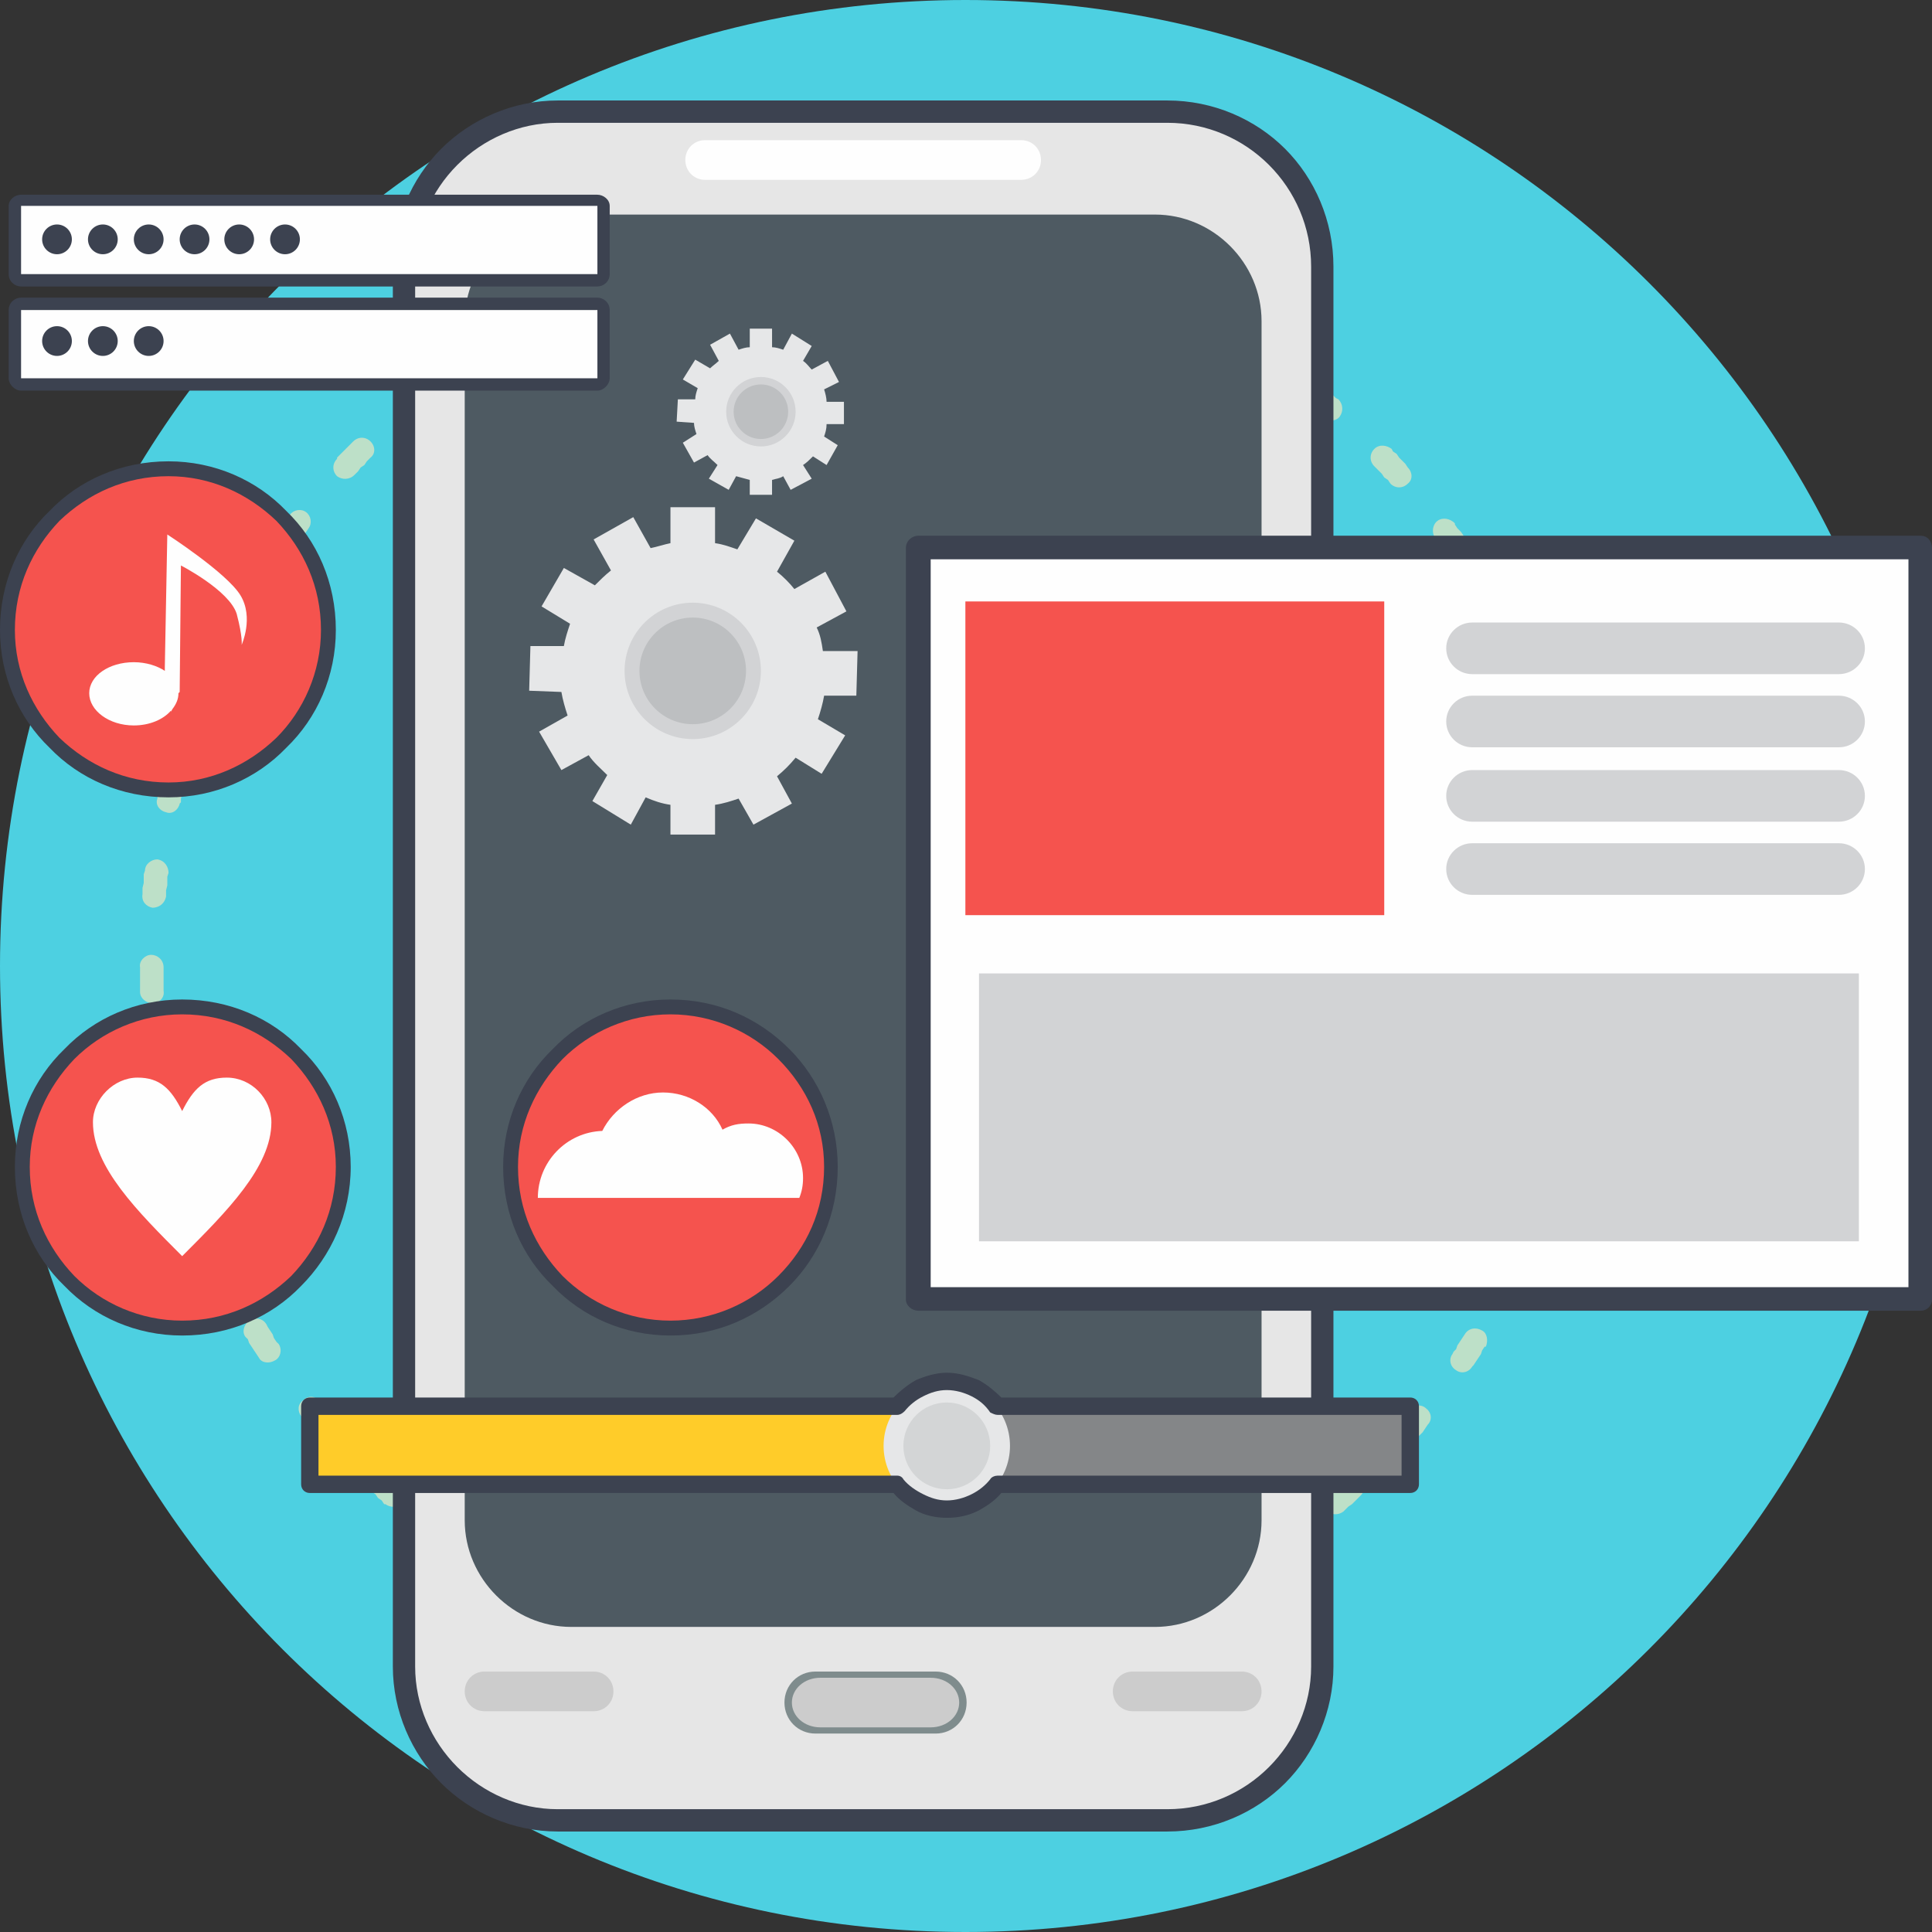 <?xml version="1.0" ?><!DOCTYPE svg  PUBLIC '-//W3C//DTD SVG 1.1//EN'  'http://www.w3.org/Graphics/SVG/1.1/DTD/svg11.dtd'><svg enable-background="new 0 0 512 512" height="512px" id="Apps_Development" version="1.1" viewBox="0 0 512 512" width="512px" xml:space="preserve" xmlns="http://www.w3.org/2000/svg" xmlns:xlink="http://www.w3.org/1999/xlink"><rect x="0" y="0" width="512" height="512" fill="#333333" stroke="none"/><path d="M255.847,0C397.312,0,512,114.454,512,256c0,141.549-114.688,256-256.153,256  C114.388,512,0,397.549,0,256C0,114.454,114.388,0,255.847,0z" fill="#4DD0E1" id="Backround"/><g id="Apps_Development_1_"><path d="M230.222,60.477h1.31h0.985h1.313h1.314h1.314l0,0c1.973,0.328,3.283,1.643,3.283,3.285   c0,1.973-1.639,3.287-3.283,3.287h-0.331l-1.309-0.33h-0.989h-1.313h-1.314h-0.98h-1.319h-1.309h-0.659   c-1.969,0-3.283-1.313-3.283-2.958c0-1.642,1.313-3.285,2.953-3.285h0.989h1.309H230.222z M207.559,61.792   c1.644-0.33,3.287,0.984,3.287,2.627c0.325,1.972-0.989,3.615-2.628,3.615h-0.659l-1.314,0.33h-0.984l-1.314,0.328h-0.985   l-0.984,0.33c-1.644,0-3.283-0.988-3.613-2.63c-0.33-1.972,0.984-3.615,2.628-3.615l0.985-0.33h1.313l0.985-0.327h1.314l1.31-0.328   H207.559z M182.271,66.391c1.644-0.33,3.283,0.658,3.613,2.3c0.659,1.642-0.33,3.615-1.969,3.944h-0.33l-1.314,0.328l-0.985,0.328   l-1.314,0.33l-0.984,0.328l-0.989,0.33h-0.325c-1.644,0.328-3.283-0.33-3.942-2.3c-0.33-1.645,0.659-3.287,2.298-3.944l0,0   l1.314-0.328l0.984-0.329l1.314-0.328l0.985-0.33h1.318L182.271,66.391z M157.642,74.606c1.639-0.658,3.608,0,4.267,1.645   c0.659,1.642-0.33,3.614-1.969,4.27h-0.329l-1.314,0.658l-0.984,0.33l-0.989,0.327l-0.98,0.658l-0.989,0.33   c-1.639,0.657-3.613,0-4.267-1.645c-0.66-1.643,0-3.285,1.639-4.273l0.989-0.328l0.979-0.327l1.318-0.658l0.985-0.33l0.984-0.328   L157.642,74.606z M134.648,85.779c1.319-0.987,3.288-0.33,4.272,1.315c0.655,1.313,0.325,3.285-1.314,4.27l-0.33,0.33l-0.985,0.328   l-0.984,0.657l-0.984,0.657l-0.985,0.658l-0.988,0.33c-1.64,0.985-3.608,0.655-4.268-0.988c-0.984-1.314-0.66-3.285,0.984-4.272   l0.984-0.657l0.989-0.657l0.979-0.328l0.989-0.657l0.985-0.657L134.648,85.779z M112.973,99.908   c1.644-0.985,3.618-0.657,4.597,0.657c0.989,1.315,0.66,3.287-0.655,4.603h-0.325l-0.989,0.984l-0.984,0.658l-0.655,0.657   l-0.989,0.658l-0.98,0.657l0,0c-1.318,1.315-3.287,0.986-4.271-0.329c-1.314-1.315-0.984-3.285,0.325-4.6l0,0l0.989-0.657   l0.984-0.658l0.985-0.985l0.659-0.658l0.98-0.658L112.973,99.908z M93.596,116.997c1.319-1.315,3.288-1.315,4.597,0   c1.318,1.314,1.318,3.287,0,4.271l-0.325,0.328l-0.655,0.658l-0.659,0.987l-0.985,0.658l-0.654,0.985l-0.66,0.658l-0.33,0.328   c-1.31,1.314-3.283,1.314-4.597,0.33c-1.314-1.315-1.314-3.287,0-4.603v-0.328l0.984-0.984l0.655-0.658l0.989-0.987l0.659-0.658   L93.596,116.997L93.596,116.997z M76.848,136.385c0.989-1.314,2.958-1.642,4.272-0.658c1.314,0.986,1.644,2.958,0.655,4.273   l-0.655,0.984l-0.655,0.988l-0.659,0.984l-0.659,0.658l-0.655,0.985l-0.325,0.658c-0.989,1.315-2.958,1.645-4.601,0.658   c-1.314-0.985-1.644-2.958-0.655-4.6l0.33-0.33L73.895,140l0.655-0.985l0.659-0.987l0.654-0.657L76.848,136.385z M62.397,157.746   c0.989-1.646,2.958-1.973,4.272-1.315c1.644,0.984,2.298,2.957,1.314,4.271l-0.659,0.985l-0.33,0.985l-0.654,0.988l-0.655,0.984   l-0.33,0.987l-0.33,0.655c-0.984,1.645-2.958,2.302-4.267,1.315c-1.644-0.657-2.299-2.628-1.314-4.272l0.325-0.657l0.33-0.985   l0.659-0.985l0.654-0.987l0.655-0.985L62.397,157.746z M51.234,180.749c0.655-1.645,2.299-2.302,3.938-1.645   c1.644,0.658,2.628,2.63,1.969,4.272l-0.326,0.657l-0.654,1.315l-0.33,0.985l-0.33,0.988l-0.659,0.984v0.658   c-0.654,1.643-2.624,2.629-4.267,1.972c-1.639-0.657-2.299-2.3-1.639-3.944v-0.657l0.654-1.313l0.326-0.987l0.33-0.985l0.659-1.315   L51.234,180.749z M43.021,205.394c0.33-1.645,2.298-2.629,3.942-2.3c1.644,0.328,2.627,1.97,2.298,3.942l0,0l-0.325,1.315   l-0.33,0.984l-0.33,0.987l-0.33,1.311v0.989l-0.33,0.33c-0.325,1.64-1.969,2.955-3.608,2.3c-1.644-0.33-2.958-1.97-2.298-3.619   v-0.326l0.325-1.314v-0.986l0.33-1.314l0.326-0.985L43.021,205.394L43.021,205.394z M38.424,230.697   c0-1.645,1.644-2.955,3.288-2.955c1.968,0.326,2.953,1.971,2.953,3.611l-0.326,0.989v1.311v0.989l-0.33,1.31v0.99v0.654   c-0.33,1.645-1.644,2.96-3.617,2.96c-1.639-0.33-2.953-1.645-2.624-3.614v-0.33v-1.314l0.325-1.315v-1.311v-0.989L38.424,230.697z    M37.114,256.33c-0.33-1.645,1.31-3.29,2.954-3.29c1.644,0,3.283,1.32,3.283,3.29v0.986v1.314v1.314v0.985v1.315v0.329   c0.329,1.64-0.985,3.284-2.958,3.284c-1.639,0-3.279-1.314-3.279-2.959v-0.325v-1.314v-1.315v-0.984v-1.315V256.33z    M39.083,281.958c-0.33-1.641,0.985-3.285,2.628-3.609c1.639,0,3.283,0.983,3.607,2.624l0,0v1.315l0.33,1.314v0.985l0.33,1.314   l0.33,0.985v0.33c0.33,1.645-0.989,3.284-2.628,3.613c-1.644,0.332-3.287-0.654-3.612-2.299v-0.654l-0.33-0.99l-0.326-1.311v-0.989   l-0.33-1.314V281.958L39.083,281.958z M44.339,307.266c-0.33-1.645,0.655-3.615,2.299-3.944c1.639-0.659,3.279,0.329,3.938,2.3   v0.654l0.329,0.99l0.33,0.984l0.33,1.315l0.326,0.984l0.33,0.985c0.655,1.645-0.33,3.285-1.973,3.944   c-1.639,0.326-3.283-0.33-3.938-1.975l-0.33-0.984l-0.33-1.315l-0.33-0.985l-0.325-1.314l-0.33-0.985L44.339,307.266z    M53.204,331.579c-0.66-1.641,0-3.615,1.639-4.27c1.644-0.656,3.287,0,3.946,1.645l0.655,0.654l0.325,1.315l0.33,0.985l0.659,0.984   l0.33,0.99l0.325,0.655c0.985,1.645,0.33,3.613-1.313,4.27c-1.64,0.659-3.613,0-4.267-1.641l-0.33-0.66l-0.659-0.983l-0.325-0.985   l-0.655-1.315l-0.33-0.984L53.204,331.579z M65.025,354.256c-0.984-1.315-0.329-3.289,0.989-4.273   c1.64-0.985,3.608-0.655,4.598,0.984l0.329,0.661l0.651,0.983l0.659,0.985l0.33,0.984l0.659,0.99l0.655,0.654   c0.984,1.646,0.325,3.616-0.985,4.275c-1.644,0.985-3.617,0.655-4.272-0.659l-0.654-0.985l-0.659-0.985l-0.655-0.989l-0.655-0.985   l-0.33-0.984L65.025,354.256z M79.805,375.285c-0.984-1.315-0.984-3.285,0.659-4.27c1.31-1.315,3.279-0.985,4.267,0.325l0.66,0.659   l0.655,0.656l0.655,0.988l0.659,0.985l0.655,0.655l0.654,0.985c1.319,1.315,0.989,3.289-0.325,4.274   c-1.314,1.313-3.283,0.984-4.271-0.331l-0.655-0.654l-0.984-0.985l-0.659-0.988l-0.655-0.656l-0.655-0.984L79.805,375.285z    M97.213,394.344c-0.989-1.311-1.319-3.284,0-4.6c1.31-1.315,3.283-1.315,4.597,0l0.33,0.329l0.655,0.656l0.985,0.659l0.659,0.985   l0.98,0.659l0.659,0.655h0.33c1.314,1.315,1.314,3.284,0.33,4.6c-1.318,1.314-3.287,1.314-4.597,0.329h-0.33l-0.659-0.984   l-0.984-0.66l-0.655-0.984l-0.989-0.655l-0.985-0.66L97.213,394.344z M117.245,410.776c-1.314-0.984-1.644-2.96-0.654-4.6   c0.979-1.314,2.953-1.645,4.267-0.658h0.33l0.655,0.658l0.984,0.655l0.989,0.66l0.979,0.655l0.989,0.66l0.33,0.324   c1.31,0.985,1.639,2.96,0.655,4.274c-0.985,1.641-2.953,1.971-4.272,0.985l-0.325-0.33l-0.984-0.655l-0.989-0.659l-0.98-0.655   l-0.988-0.66L117.245,410.776L117.245,410.776z M138.92,424.251c-1.314-0.66-1.973-2.629-1.314-4.273   c0.984-1.641,2.958-1.972,4.267-1.315h0.33l0.989,0.659l0.98,0.656l0.989,0.329l0.984,0.655l0.984,0.329l0.33,0.331   c1.639,0.653,2.299,2.629,1.639,4.269c-0.98,1.645-2.628,2.301-4.267,1.314h-0.659l-0.98-0.654l-0.989-0.66l-0.984-0.324   l-0.985-0.66L138.92,424.251L138.92,424.251z M162.568,435.095c-1.644-0.66-2.628-2.63-1.973-4.274   c0.655-1.641,2.299-2.3,3.942-1.97l0.33,0.329l0.98,0.325l0.988,0.331l1.314,0.329l0.984,0.33l0.985,0.325l0.329,0.329   c1.644,0.656,2.624,2.301,1.969,3.945c-0.325,1.64-2.298,2.63-3.942,1.971h-0.325l-0.985-0.331l-1.318-0.654l-0.98-0.33   l-0.989-0.329L162.568,435.095L162.568,435.095z M187.197,442.323c-1.644-0.329-2.953-1.974-2.298-3.613   c0.325-1.976,1.969-2.96,3.612-2.63l0.66,0.33h0.98l1.318,0.324l0.98,0.331l1.319,0.329h0.98c1.648,0.33,2.628,1.97,2.303,3.614   c-0.33,1.971-1.974,2.955-3.612,2.63l-0.989-0.329h-1.31l-0.989-0.33l-1.31-0.326l-0.989-0.33H187.197z M212.485,446.265   c-1.639,0-2.958-1.641-2.958-3.285c0.33-1.641,1.973-2.954,3.617-2.954h0.325h0.984l1.318,0.324h1.31h0.989h1.31l0,0   c1.644,0.329,2.958,1.645,2.958,3.614c0,1.645-1.644,2.96-3.287,2.96l0,0l-1.31-0.329h-1.313h-0.985h-1.318l-1.31-0.33H212.485z    M238.432,446.924c-1.973,0-3.287-1.315-3.287-2.96c-0.325-1.641,0.984-3.285,2.958-3.285h0.329h1.31l1.313-0.329h0.989h1.309h0.99   c1.639-0.324,3.283,0.989,3.283,2.96c0,1.645-1.314,3.285-2.958,3.285h-0.984h-0.985l-1.313,0.329h-1.314h-1.313H238.432z    M264.045,444.294c-1.969,0.33-3.613-0.984-3.938-2.63c-0.329-1.639,0.984-3.285,2.624-3.614l0.659-0.325h0.984l1.314-0.33h0.984   l0.984-0.329l1.313-0.331c1.645-0.324,3.288,0.66,3.613,2.63c0.329,1.645-0.654,3.289-2.299,3.615l-1.314,0.33h-0.983l-1.314,0.329   l-0.984,0.325h-1.314L264.045,444.294z M289.007,438.05c-1.644,0.66-3.611-0.325-3.941-1.97c-0.66-1.646,0.33-3.615,1.968-3.944   l0.985-0.33l0.988-0.325l0.984-0.66l1.314-0.325l0.984-0.33h0.655c1.644-0.66,3.287,0,3.942,1.641   c0.659,1.645-0.33,3.615-1.97,4.274h-0.659l-0.984,0.654l-1.313,0.331l-0.985,0.329l-0.984,0.33L289.007,438.05z M312.981,428.521   c-1.644,0.984-3.613,0-4.272-1.315c-0.984-1.639-0.325-3.614,1.314-4.27l0,0l0.984-0.66l1.314-0.324l0.988-0.66l0.984-0.329   l0.984-0.655l0.33-0.329c1.639-0.656,3.612,0,4.267,1.645c0.984,1.313,0.33,3.284-1.313,4.269h-0.33l-1.309,0.66l-0.99,0.654   l-0.984,0.33l-0.983,0.656L312.981,428.521L312.981,428.521z M335.311,416.036c-1.313,0.985-3.283,0.656-4.268-0.989   c-0.983-1.314-0.659-3.285,0.655-4.271l0.984-0.659l0.989-0.654l0.984-0.655l0.984-0.66l0.984-0.655l0.33-0.329   c1.644-0.986,3.612-0.66,4.597,0.984c0.983,1.315,0.659,3.284-0.984,4.27l-0.329,0.33l-0.985,0.659l-0.984,0.655l-0.984,0.659   l-0.984,0.656L335.311,416.036z M356.002,400.588c-1.313,0.989-3.283,0.989-4.598-0.326c-0.984-1.313-0.984-3.289,0.33-4.604   l0.655-0.325l0.984-0.989l0.659-0.655l0.984-0.655l0.655-0.659l0.659-0.655c1.313-1.315,3.282-1.315,4.596,0   c1.314,1.314,0.985,3.285-0.329,4.599l-0.655,0.655l-0.659,0.66l-0.984,0.984l-0.983,0.656l-0.655,0.659L356.002,400.588z    M374.394,382.515c-1.314,1.314-3.282,1.314-4.597,0.329c-1.313-1.314-1.313-3.284-0.329-4.599l0.655-0.33l0.659-0.985l0.653-0.659   l0.66-0.985l0.983-0.655l0.655-0.985c0.99-1.315,2.958-1.645,4.272-0.329c1.313,0.985,1.644,2.955,0.329,4.271l-0.659,0.988   l-0.655,0.985l-0.659,0.654l-0.984,0.985l-0.653,0.99L374.394,382.515z M390.158,362.142c-0.985,1.645-2.958,1.969-4.272,0.985   c-1.639-0.985-1.968-2.956-0.983-4.271l0.33-0.659l0.653-0.656l0.331-0.984l0.659-0.985l0.653-0.99l0.655-0.984l0,0   c0.988-1.64,2.958-1.969,4.602-0.985c1.314,0.656,1.64,2.63,0.984,4.271h-0.329l-0.655,0.989l-0.329,0.985l-0.655,0.985   l-0.659,0.984l-0.655,0.985L390.158,362.142z M403.294,340.123c-0.983,1.314-2.958,1.975-4.267,1.314   c-1.644-0.655-2.303-2.629-1.644-4.27l0.329-0.33l0.325-0.984l0.659-0.985l0.33-0.984l0.654-0.99l0.33-0.984v-0.33   c0.984-1.641,2.628-2.3,4.267-1.641c1.644,0.656,2.299,2.63,1.644,4.271v0.33l-0.659,0.985l-0.325,0.983l-0.659,0.99l-0.329,1.311   l-0.655,0.988V340.123z M413.147,316.136c-0.659,1.645-2.299,2.63-3.942,1.974c-1.969-0.329-2.628-2.304-2.299-3.944l0.33-0.33   l0.325-0.984l0.33-1.315l0.329-0.985l0.33-0.984l0.325-1.315l0,0c0.659-1.645,2.299-2.629,3.942-1.975   c1.644,0.33,2.628,2.3,2.299,3.944l0,0l-0.331,0.985l-0.324,1.315l-0.659,0.984l-0.325,1.315l-0.33,0.985V316.136z    M419.713,291.492c-0.325,1.64-1.969,2.624-3.612,2.3c-1.639-0.331-2.953-1.976-2.623-3.615l0.325-0.99v-0.983l0.329-1.315   l0.33-0.985v-1.314v-0.655c0.324-1.645,1.968-2.96,3.611-2.63c1.97,0.33,2.954,1.971,2.629,3.615v0.659v1.311l-0.33,0.99   l-0.329,1.309v1.315L419.713,291.492z M423.001,265.858c0,1.641-1.645,2.956-3.288,2.956c-1.64,0-3.283-1.641-2.952-3.285v-0.985   v-0.984v-1.314v-1.315l0.329-0.985v-0.659c0-1.641,1.314-3.285,2.953-3.285c1.969,0.33,3.283,1.645,3.283,3.285v0.659v1.315v1.314   l-0.325,1.311v0.989V265.858z M423.001,240.227c0,1.645-1.314,2.955-2.958,3.285c-1.97,0-3.282-1.311-3.613-2.955v-0.985v-1.319   v-1.31l-0.329-0.99v-1.31v-0.33c-0.324-1.64,0.989-3.289,2.628-3.615c1.974,0,3.283,1.315,3.613,2.956v0.33v1.315l0.329,1.314   v0.984v1.315L423.001,240.227z M419.388,214.593c0.325,1.645-0.659,3.29-2.298,3.615c-1.973,0.33-3.612-0.655-3.942-2.3v-0.984   l-0.329-0.985l-0.33-1.315l-0.325-0.989l-0.329-1.311v-0.658c-0.33-1.645,0.654-3.287,2.298-3.614   c1.645-0.658,3.282,0.658,3.941,2.3v0.656l0.331,0.986l0.324,1.314l0.33,1.315v0.985L419.388,214.593z M412.488,189.621   c0.659,1.643-0.325,3.615-1.969,4.272c-1.644,0.327-3.283-0.331-3.942-1.973v-0.328l-0.655-0.987l-0.329-0.985l-0.33-1.315   l-0.325-0.984l-0.329-0.988l-0.33-0.328c-0.655-1.643,0.33-3.615,1.974-3.945c1.64-0.657,3.283,0,3.938,1.645l0.33,0.328   l0.329,0.987l0.326,1.313l0.329,0.988l0.659,0.984L412.488,189.621L412.488,189.621z M402.311,165.96   c0.983,1.643,0.329,3.615-1.314,4.272c-1.644,0.984-3.612,0.327-4.271-1.315v-0.328l-0.655-0.987l-0.655-0.985l-0.329-0.985   l-0.659-0.987l-0.325-0.984l-0.33-0.331c-0.659-1.312-0.329-3.285,1.314-4.272c1.313-0.655,3.283-0.328,4.268,1.315v0.33   l0.659,0.985l0.655,0.985l0.329,0.988l0.654,0.984L402.311,165.96L402.311,165.96z M389.173,143.944   c0.985,1.313,0.655,3.285-0.658,4.27c-1.639,0.988-3.612,0.658-4.597-0.655l0,0l-0.655-0.987l-0.659-0.985l-0.655-0.988   l-0.658-0.985l-0.655-0.658l-0.33-0.327c-0.984-1.646-0.654-3.615,0.655-4.603c1.314-0.985,3.287-0.657,4.602,0.658v0.33   l0.655,0.985l0.983,0.984l0.66,0.988l0.654,0.984L389.173,143.944L389.173,143.944z M373.079,123.898   c1.314,1.313,1.314,3.285,0,4.272c-1.313,1.313-3.282,1.313-4.596,0l-0.659-0.988l-0.984-0.658l-0.655-0.984l-0.659-0.658   l-0.984-0.985l-0.33-0.33c-1.313-1.315-1.313-3.285,0-4.6c1.314-1.315,3.288-0.987,4.602,0l0.325,0.657l0.985,0.658l0.659,0.984   l0.984,0.985l0.659,0.658L373.079,123.898z M354.688,105.825c1.313,1.312,1.313,3.285,0.329,4.6s-3.283,1.315-4.598,0.328   l-0.659-0.655l-0.654-0.658l-0.985-0.658l-0.988-0.657l-0.655-0.658l-0.653-0.657c-1.644-0.985-1.644-2.958-0.66-4.272   c0.984-1.643,2.957-1.643,4.597-0.658l0.659,0.658l0.984,0.658l0.655,0.657l0.989,0.658l0.984,0.984L354.688,105.825z    M333.997,90.709c1.313,0.984,1.644,2.957,0.988,4.27c-0.988,1.645-2.958,1.973-4.602,0.988l-0.324-0.33l-0.989-0.658l-0.984-0.655   l-0.984-0.33l-0.984-0.658l-0.984-0.657c-1.314-0.657-1.974-2.627-0.984-4.272c0.654-1.643,2.624-1.97,4.268-0.985l0.983,0.328   l0.984,0.657l0.99,0.657l0.983,0.658l0.984,0.658L333.997,90.709z M311.338,78.22c1.644,0.657,2.299,2.629,1.644,4.272   c-0.984,1.642-2.628,2.3-4.272,1.642l-0.654-0.328l-0.985-0.327l-0.988-0.657l-0.984-0.33l-1.314-0.658l-0.984-0.327   c-1.314-0.658-2.299-2.63-1.639-4.272c0.654-1.314,2.623-2.3,4.267-1.642l0.985,0.658l0.984,0.327l1.313,0.658l0.989,0.328   l0.984,0.33L311.338,78.22z M287.363,69.021c1.644,0.654,2.628,2.299,1.969,3.942c-0.325,1.643-2.299,2.63-3.937,2.3l-0.659-0.328   l-1.314-0.329l-0.984-0.328l-0.984-0.33l-1.314-0.328l-0.655-0.33c-1.644-0.328-2.628-1.971-2.303-3.942   c0.33-1.643,2.303-2.629,3.942-1.972h0.659l1.314,0.329l0.984,0.328l1.314,0.33l0.983,0.328L287.363,69.021z M262.076,63.104   c1.969,0.33,2.953,1.973,2.628,3.615c-0.33,1.645-1.974,2.957-3.613,2.629l0,0l-1.313-0.327h-1.314l-0.984-0.33h-1.314   l-0.984-0.328l0,0c-1.974,0-3.287-1.645-2.958-3.287c0.331-1.973,1.974-3.285,3.613-2.957l0,0l1.313,0.327h1.314l0.984,0.33h1.314   L262.076,63.104L262.076,63.104z" fill="#BDE0C8"/><path d="M147.789,29.586h161.58c22.659,0,41.052,18.401,41.052,41.077v371.001   c0,22.349-18.393,40.752-41.052,40.752h-161.58c-22.334,0-40.722-18.403-40.722-40.752V70.663   C107.066,47.987,125.455,29.586,147.789,29.586z" fill="#E6E6E6"/><path d="M147.789,26.629h161.58c12.151,0,23.314,4.93,31.199,12.813c7.88,7.887,12.807,19.062,12.807,31.22v371.001   c0,11.829-4.927,23.004-12.807,30.893c-7.885,7.886-19.048,12.814-31.199,12.814h-161.58c-11.822,0-22.994-4.929-30.874-12.814   c-7.88-7.889-12.806-19.063-12.806-30.893V70.663c0-12.159,4.926-23.333,12.806-31.22   C124.795,31.559,135.967,26.629,147.789,26.629z M309.368,32.544h-161.58c-10.183,0-19.706,4.272-26.602,11.172   c-6.896,6.901-11.167,16.431-11.167,26.947v371.001c0,10.189,4.272,19.719,11.167,26.618c6.896,6.903,16.419,11.174,26.602,11.174   h161.58c10.508,0,20.031-4.271,26.932-11.174c6.896-6.899,11.163-16.429,11.163-26.618V70.663c0-10.516-4.268-20.046-11.163-26.947   C329.399,36.816,319.876,32.544,309.368,32.544z" fill="#3C4250"/><path d="M151.397,56.862h154.684c15.438,0,28.245,12.813,28.245,28.26v317.766   c0,15.449-12.807,28.262-28.245,28.262H151.397c-15.43,0-28.241-12.813-28.241-28.262V85.122   C123.156,69.675,135.967,56.862,151.397,56.862z" fill="#4E5A62"/><path d="M128.412,442.979h28.9c2.958,0,5.256,2.3,5.256,5.26l0,0c0,2.954-2.298,5.254-5.256,5.254h-28.9   c-2.958,0-5.256-2.3-5.256-5.254l0,0C123.156,445.279,125.455,442.979,128.412,442.979z" fill="#CCCCCC"/><path d="M216.097,442.979h31.858c4.598,0,8.209,3.615,8.209,8.214l0,0c0,4.604-3.612,8.22-8.209,8.22h-31.858   c-4.597,0-8.209-3.615-8.209-8.22l0,0C207.888,446.595,211.5,442.979,216.097,442.979z" fill="#7F8C8D"/><path d="M300.17,442.979h28.9c2.957,0,5.256,2.3,5.256,5.26l0,0c0,2.954-2.299,5.254-5.256,5.254h-28.9   c-2.953,0-5.252-2.3-5.252-5.254l0,0C294.918,445.279,297.217,442.979,300.17,442.979z" fill="#CCCCCC"/><path d="M186.867,37.144h83.748c2.953,0,5.256,2.299,5.256,5.259l0,0c0,2.958-2.303,5.257-5.256,5.257h-83.748   c-2.953,0-5.252-2.299-5.252-5.257l0,0C181.615,39.443,183.914,37.144,186.867,37.144z" fill="#FEFEFE"/><path d="M217.411,444.624h29.229c4.269,0,7.556,2.956,7.556,6.569l0,0c0,3.615-3.287,6.574-7.556,6.574h-29.229   c-4.267,0-7.555-2.959-7.555-6.574l0,0C209.856,447.58,213.144,444.624,217.411,444.624z" fill="#CCCCCC"/><rect fill="#848688" height="20.547" width="291.599" x="82.104" y="372.656"/><rect fill="#FFCC29" height="20.547" width="160.251" x="82.104" y="372.656"/><ellipse cx="250.909" cy="383.174" fill="#E6E7E8" rx="16.748" ry="16.758"/><circle cx="250.909" cy="383.172" fill="#D3D5D6" r="11.501"/><path d="M189.496,143.944c2.298,0.328,3.942,0.985,5.911,1.643l4.927-8.217l10.182,5.917l-4.597,8.214   c1.64,1.314,3.283,2.957,4.597,4.599l8.209-4.599l5.582,10.517l-7.879,4.27c0.984,1.972,1.313,3.945,1.644,6.245h9.194   l-0.33,11.831h-8.54c-0.325,1.97-0.984,4.272-1.644,6.243l7.225,4.271l-6.236,10.187l-6.895-4.272   c-1.644,1.973-2.958,3.287-4.927,4.93l3.938,7.231l-10.183,5.585l-3.938-6.904c-1.968,0.659-3.942,1.319-6.24,1.649v7.885h-11.822   v-7.885c-2.298-0.33-4.271-0.99-6.57-1.975l-3.938,7.229l-10.182-6.245l3.942-6.899c-1.644-1.645-3.612-3.287-4.926-5.26   l-7.225,3.945l-5.911-10.186l7.555-4.272c-0.659-1.973-1.319-4.272-1.644-6.244l-8.54-0.328l0.33-11.832h8.864   c0.33-1.969,0.989-3.942,1.644-5.914l-7.555-4.6l5.911-10.187l8.214,4.6c1.31-1.315,2.628-2.63,4.267-3.943l-4.597-8.217   l10.508-5.914l4.597,8.214c1.644-0.328,3.613-0.985,5.256-1.313v-9.532h11.822V143.944z" fill="#E6E7E8"/><ellipse cx="183.584" cy="177.79" fill="#D2D3D5" rx="18.063" ry="18.074"/><ellipse cx="183.584" cy="177.791" fill="#BDBFC1" rx="14.121" ry="14.13"/><path d="M204.601,92.021c0.989,0,1.973,0.33,2.958,0.657l2.298-4.272l5.256,3.287l-2.298,3.943   c0.984,0.657,1.639,1.645,2.298,2.302l4.268-2.302l2.958,5.587l-3.942,1.973c0.33,0.985,0.655,2.299,0.655,3.287h4.602v5.914   h-4.602c0,1.315-0.326,2.3-0.655,3.285l3.612,2.3l-2.957,5.259l-3.608-2.299c-0.989,0.985-1.644,1.642-2.628,2.299l2.298,3.615   l-5.586,2.957l-1.968-3.614c-0.985,0.657-1.969,0.657-2.958,0.984v3.945h-5.907v-3.945c-1.318-0.327-2.298-0.658-3.617-0.984   l-1.968,3.614l-5.257-2.957l2.299-3.615c-0.98-0.987-1.969-1.645-2.628-2.629l-3.608,1.972l-2.958-5.257l3.613-2.302   c-0.325-0.985-0.655-1.97-0.655-2.957l-4.597-0.328l0.325-5.915h4.602c0-0.987,0.325-1.973,0.655-2.958l-3.942-2.302l3.288-5.257   l3.938,2.3c0.659-0.658,1.644-1.315,2.299-1.973l-2.299-4.272l5.257-2.957l2.298,4.272c0.985-0.328,1.969-0.657,2.958-0.657v-4.927   h5.907V92.021z" fill="#E6E7E8"/><circle cx="201.647" cy="109.11" fill="#D2D3D5" r="9.202"/><circle cx="201.647" cy="109.11" fill="#BDBFC1" r="7.229"/><rect fill="#FEFEFE" height="199.141" width="265.363" x="243.354" y="145.257"/><rect fill="#F5534E" height="83.138" width="111.004" x="255.835" y="159.388"/><path d="M243.354,141.972h265.688c1.644,0,2.958,1.315,2.958,3.285v199.141c0,1.641-1.314,2.955-2.958,2.955   H243.354c-1.639,0-3.283-1.314-3.283-2.955V145.257C240.071,143.287,241.714,141.972,243.354,141.972z M505.759,148.214H246.641   v192.898h259.118V148.214z" fill="#3C4250"/><rect fill="#D2D3D5" height="70.984" width="233.176" x="259.447" y="257.97"/><path d="M390.158,164.975h97.16c3.813,0,6.899,3.06,6.899,6.837l0,0c0,3.778-3.086,6.84-6.899,6.84h-97.16   c-3.809,0-6.896-3.062-6.896-6.84l0,0C383.263,168.035,386.35,164.975,390.158,164.975z" fill="#D2D3D5"/><path d="M390.158,184.363h97.16c3.813,0,6.899,3.06,6.899,6.838l0,0c0,3.777-3.086,6.839-6.899,6.839h-97.16   c-3.809,0-6.896-3.062-6.896-6.839l0,0C383.263,187.423,386.35,184.363,390.158,184.363z" fill="#D2D3D5"/><path d="M390.158,204.079h97.16c3.813,0,6.899,3.062,6.899,6.837v0.005c0,3.77-3.086,6.836-6.899,6.836h-97.16   c-3.809,0-6.896-3.066-6.896-6.836v-0.005C383.263,207.141,386.35,204.079,390.158,204.079z" fill="#D2D3D5"/><path d="M390.158,223.467h97.16c3.813,0,6.899,3.062,6.899,6.837l0,0c0,3.775-3.086,6.842-6.899,6.842h-97.16   c-3.809,0-6.896-3.066-6.896-6.842l0,0C383.263,226.529,386.35,223.467,390.158,223.467z" fill="#D2D3D5"/><path d="M250.909,363.786c3.287,0,5.911,0.985,8.538,1.969c2.299,1.315,4.272,2.96,5.912,4.601h108.375   c1.314,0,2.303,0.985,2.303,2.301v20.701c0,1.315-0.988,2.301-2.303,2.301H265.359c-1.64,1.975-3.613,3.29-5.912,4.604   c-2.627,1.315-5.251,1.972-8.538,1.972c-2.954,0-5.912-0.656-8.21-1.972c-2.298-1.313-4.267-2.629-5.911-4.604H82.104   c-1.314,0-2.299-0.985-2.299-2.301v-20.701c0-1.315,0.985-2.301,2.299-2.301h154.684c1.644-1.641,3.613-3.285,5.911-4.601l0,0   C244.997,364.771,247.955,363.786,250.909,363.786z M257.479,370.03c-1.973-0.99-4.272-1.645-6.569-1.645   c-2.299,0-4.269,0.654-6.241,1.645l0,0l0,0c-1.969,0.985-3.613,2.299-4.926,3.939c-0.655,0.66-1.31,0.99-1.97,0.99H84.402v16.1   h153.37l0,0c0.66,0,1.314,0.329,1.644,0.984c1.314,1.645,3.283,2.96,5.252,3.944c1.973,0.984,3.942,1.645,6.241,1.645   c2.297,0,4.596-0.66,6.569-1.645c1.969-0.984,3.612-2.3,4.927-3.944c0.325-0.655,1.314-0.984,1.969-0.984h107.062v-16.1H264.374   l0,0c-0.654,0-1.313-0.33-1.969-0.659C261.091,372.329,259.447,371.016,257.479,370.03z" fill="#3C4250"/><path d="M48.277,266.844c23.399,0,42.366,18.979,42.366,42.392s-18.967,42.393-42.366,42.393   c-23.395,0-42.366-18.979-42.366-42.393S24.882,266.844,48.277,266.844z" fill="#F5534E"/><path d="M48.277,294.447c2.958-5.915,5.912-8.87,11.822-8.87c6.57,0,11.822,5.586,11.822,11.828   c0,11.83-11.822,23.659-23.644,35.488c-11.822-11.829-23.644-23.658-23.644-35.488c0-6.242,5.582-11.828,11.822-11.828   C42.366,285.577,45.319,288.532,48.277,294.447z" fill="#FEFEFE"/><ellipse cx="44.665" cy="166.946" fill="#F5534E" rx="42.366" ry="42.39"/><path d="M44.665,122.254c12.151,0,23.319,4.929,31.198,13.146C84.073,143.287,89,154.458,89,166.945   c0,12.159-4.927,23.333-13.137,31.219c-7.879,8.215-19.047,13.144-31.198,13.144c-12.477,0-23.648-4.929-31.528-13.144   C4.926,190.278,0,179.104,0,166.945c0-12.487,4.926-23.658,13.136-31.545C21.016,127.183,32.188,122.254,44.665,122.254z    M73.239,138.027c-7.555-7.229-17.407-11.829-28.575-11.829c-11.497,0-21.35,4.599-28.9,11.829   c-7.225,7.56-11.822,17.416-11.822,28.918c0,11.174,4.597,21.033,11.822,28.59c7.55,7.229,17.403,11.829,28.9,11.829   c11.167,0,21.02-4.599,28.575-11.829c7.225-7.229,11.822-17.416,11.822-28.59C85.062,155.443,80.464,145.587,73.239,138.027z" fill="#3C4250"/><path d="M35.466,175.489c3.287,0,6.245,0.987,8.213,2.3v-0.985l0.659-35.162c0,0,15.76,10.187,19.373,16.104   c3.613,5.915,0.33,13.144,0.33,13.144s0.326-1.973-1.314-8.217c-1.969-6.242-14.78-12.814-14.78-12.814l-0.33,33.518l-0.325,0.33   l0,0c0,1.643-0.655,2.958-1.644,4.272l-0.33,0.657v-0.33c-1.968,2.3-5.581,3.945-9.853,3.945c-6.566,0-11.822-3.945-11.822-8.544   C23.644,179.104,28.9,175.489,35.466,175.489z" fill="#FEFEFE"/><path d="M48.277,264.874c12.481,0,23.644,4.929,31.528,13.144c8.21,7.885,13.136,19.059,13.136,31.218   c0,12.489-5.252,23.658-13.136,31.547c-7.884,8.215-19.047,13.145-31.528,13.145c-12.151,0-23.314-4.93-31.199-13.145   c-8.214-7.889-13.136-19.058-13.136-31.547c0-12.159,4.922-23.333,13.136-31.218C24.962,269.803,36.125,264.874,48.277,264.874z    M77.177,280.647c-7.555-7.229-17.408-11.833-28.9-11.833c-11.163,0-21.345,4.604-28.57,11.833   c-7.225,7.556-11.822,17.414-11.822,28.588c0,11.499,4.597,21.359,11.822,28.917c7.225,7.23,17.407,11.83,28.57,11.83   c11.492,0,21.346-4.6,28.9-11.83C84.402,330.595,89,320.734,89,309.235C89,298.062,84.402,288.203,77.177,280.647z" fill="#3C4250"/><ellipse cx="177.673" cy="309.236" fill="#F5534E" rx="42.366" ry="42.392"/><path d="M142.533,317.45L142.533,317.45c0-9.53,7.555-17.414,17.078-17.744c2.958-5.914,9.194-10.188,16.089-10.188   c6.9,0,13.14,3.942,15.769,9.858c2.299-1.315,4.267-1.645,6.896-1.645c7.88,0,14.45,6.574,14.45,14.458   c0,1.975-0.33,3.615-0.989,5.26H142.533z" fill="#FEFEFE"/><path d="M177.673,264.874c12.477,0,23.319,4.929,31.529,13.144c7.879,7.885,12.806,19.059,12.806,31.218   c0,12.489-4.926,23.658-12.806,31.547c-8.21,8.215-19.052,13.145-31.529,13.145c-12.152,0-23.319-4.93-31.203-13.145   c-8.205-7.889-13.132-19.058-13.132-31.547c0-12.159,4.927-23.333,13.132-31.218C154.354,269.803,165.521,264.874,177.673,264.874z    M206.244,280.647c-7.225-7.229-17.404-11.833-28.571-11.833s-21.35,4.604-28.575,11.833c-7.225,7.556-11.822,17.414-11.822,28.588   c0,11.499,4.597,21.359,11.822,28.917c7.225,7.23,17.408,11.83,28.575,11.83s21.346-4.6,28.571-11.83   c7.555-7.558,12.151-17.418,12.151-28.917C218.396,298.062,213.799,288.203,206.244,280.647z" fill="#3C4250"/><path d="M5.586,78.877h152.71c1.644,0,3.283,1.314,3.283,3.287v18.073c0,1.643-1.64,3.285-3.283,3.285H5.586   c-1.644,0-3.287-1.643-3.287-3.285V82.165C2.299,80.192,3.942,78.877,5.586,78.877z" fill="#3C4250"/><rect fill="#FEFEFE" height="18.083" width="152.733" x="5.586" y="82.165"/><path d="M5.586,51.602h152.71c1.644,0,3.283,1.315,3.283,2.958v18.076c0,1.971-1.64,3.285-3.283,3.285H5.586   c-1.644,0-3.287-1.314-3.287-3.285V54.56C2.299,52.917,3.942,51.602,5.586,51.602z" fill="#3C4250"/><rect fill="#FEFEFE" height="18.084" width="152.733" x="5.586" y="54.56"/><path d="M15.109,59.489c2.174,0,3.938,1.767,3.938,3.944c0,2.177-1.764,3.943-3.938,3.943   c-2.178,0-3.942-1.766-3.942-3.943C11.167,61.256,12.931,59.489,15.109,59.489z" fill="#3C4250"/><path d="M27.261,59.489c2.173,0,3.938,1.767,3.938,3.944c0,2.177-1.764,3.943-3.938,3.943   c-2.179,0-3.947-1.766-3.947-3.943C23.314,61.256,25.083,59.489,27.261,59.489z" fill="#3C4250"/><path d="M39.413,59.489c2.174,0,3.938,1.767,3.938,3.944c0,2.177-1.764,3.943-3.938,3.943   c-2.178,0-3.946-1.766-3.946-3.943C35.466,61.256,37.234,59.489,39.413,59.489z" fill="#3C4250"/><path d="M51.564,59.489c2.174,0,3.938,1.767,3.938,3.944c0,2.177-1.764,3.943-3.938,3.943   c-2.183,0-3.946-1.766-3.946-3.943C47.618,61.256,49.381,59.489,51.564,59.489z" fill="#3C4250"/><path d="M63.387,59.489c2.173,0,3.938,1.767,3.938,3.944c0,2.177-1.764,3.943-3.938,3.943   c-2.179,0-3.942-1.766-3.942-3.943C59.444,61.256,61.208,59.489,63.387,59.489z" fill="#3C4250"/><path d="M75.538,59.489c2.174,0,3.938,1.767,3.938,3.944c0,2.177-1.764,3.943-3.938,3.943   c-2.178,0-3.946-1.766-3.946-3.943C71.592,61.256,73.36,59.489,75.538,59.489z" fill="#3C4250"/><path d="M15.109,86.437c2.174,0,3.938,1.765,3.938,3.943c0,2.177-1.764,3.944-3.938,3.944   c-2.178,0-3.942-1.768-3.942-3.944C11.167,88.201,12.931,86.437,15.109,86.437z" fill="#3C4250"/><path d="M27.261,86.437c2.173,0,3.938,1.765,3.938,3.943c0,2.177-1.764,3.944-3.938,3.944   c-2.179,0-3.947-1.768-3.947-3.944C23.314,88.201,25.083,86.437,27.261,86.437z" fill="#3C4250"/><path d="M39.413,86.437c2.174,0,3.938,1.765,3.938,3.943c0,2.177-1.764,3.944-3.938,3.944   c-2.178,0-3.946-1.768-3.946-3.944C35.466,88.201,37.234,86.437,39.413,86.437z" fill="#3C4250"/></g></svg>